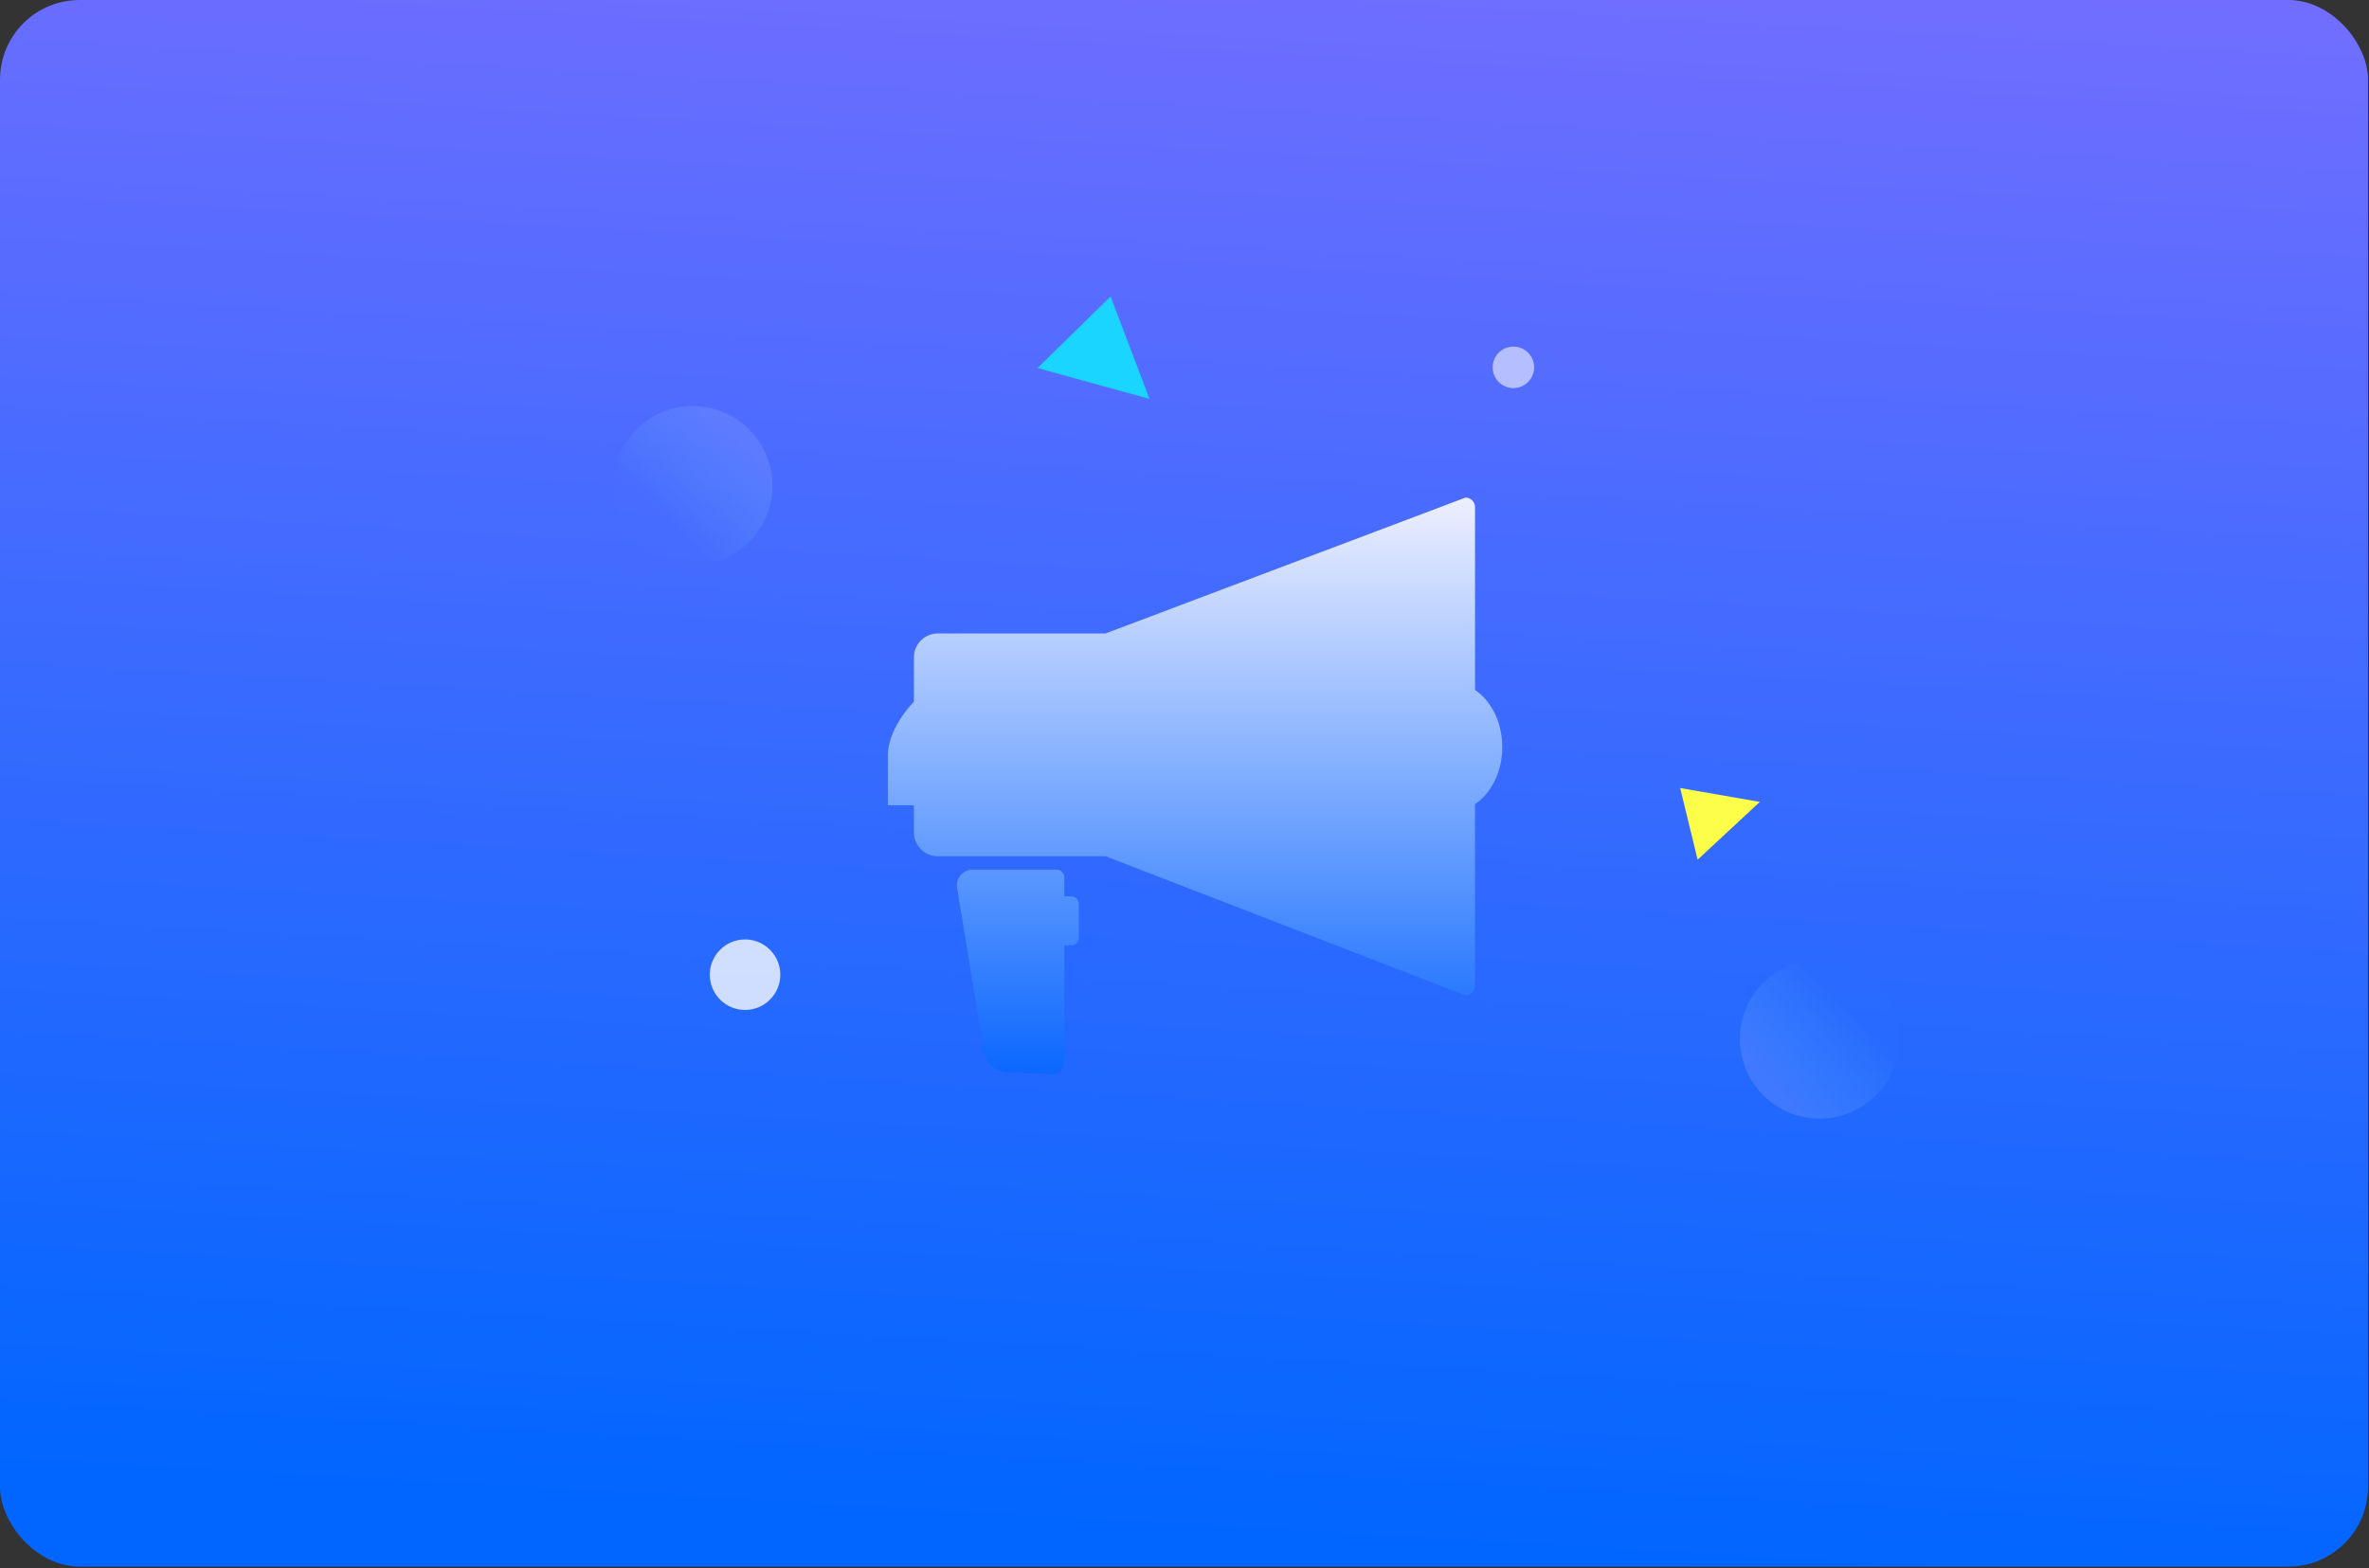 <svg width="595" height="394" fill="none" xmlns="http://www.w3.org/2000/svg"><rect width="100%" height="100%" fill="#333333" stroke="none"/><rect width="594.752" height="393.533" rx="20" fill="url(#a)"/><circle opacity=".778" cx="187.126" cy="244.849" r="8.857" transform="rotate(-180 187.126 244.849)" fill="#fff"/><circle cx="380.101" cy="92.277" r="5.21" transform="rotate(-180 380.101 92.277)" fill="#fff" fill-opacity=".566"/><path opacity=".994" d="m426.375 215.958-4.375-18 20 3.484-15.625 14.516z" fill="#FDFF4A"/><path opacity=".9" d="m260.565 92.46 18.372-17.981 9.785 25.728-28.157-7.748z" fill="#15E0FF"/><circle opacity=".281" cx="457" cy="261" r="20" transform="rotate(-180 457 261)" fill="url(#b)"/><circle opacity=".281" cx="174" cy="122" r="20" fill="url(#c)"/><path fill-rule="evenodd" clip-rule="evenodd" d="m368.063 125-90.386 34.123h-42.135a6 6 0 0 0-6 6v11.171S223 182.723 223 189.878v12.4h6.542v6.816a6 6 0 0 0 6 6h42.135l90.386 34.948a2.403 2.403 0 0 0 2.402-2.402v-45.629c4.07-2.726 6.841-8.126 6.841-14.343 0-6.216-2.771-11.616-6.841-14.343v-45.923a2.402 2.402 0 0 0-2.402-2.402zM244.33 218.452a4 4 0 0 0-3.947 4.65l6.781 41.17a5.999 5.999 0 0 0 5.627 5.018l11.364.556a3 3 0 0 0 3.147-2.996v-29.367h1.659a2 2 0 0 0 2-2v-8.314a2 2 0 0 0-2-2h-1.659v-4.717a2 2 0 0 0-2-2H244.33z" fill="url(#d)"/><defs><linearGradient id="a" x1="112.141" y1="-74.964" x2="86.647" y2="376.183" gradientUnits="userSpaceOnUse"><stop stop-color="#7F6FFF"/><stop offset="1" stop-color="#06F"/></linearGradient><linearGradient id="b" x1="460.135" y1="240.985" x2="440.556" y2="260.481" gradientUnits="userSpaceOnUse"><stop stop-color="#86A3FF"/><stop offset="1" stop-color="#6EDBEF" stop-opacity=".01"/></linearGradient><linearGradient id="c" x1="177.135" y1="101.985" x2="157.556" y2="121.481" gradientUnits="userSpaceOnUse"><stop stop-color="#86A3FF"/><stop offset="1" stop-color="#6EDBEF" stop-opacity=".01"/></linearGradient><linearGradient id="d" x1="223" y1="125" x2="223" y2="269.85" gradientUnits="userSpaceOnUse"><stop stop-color="#EDEFFF"/><stop offset="1" stop-color="#0B67FF"/></linearGradient></defs></svg>